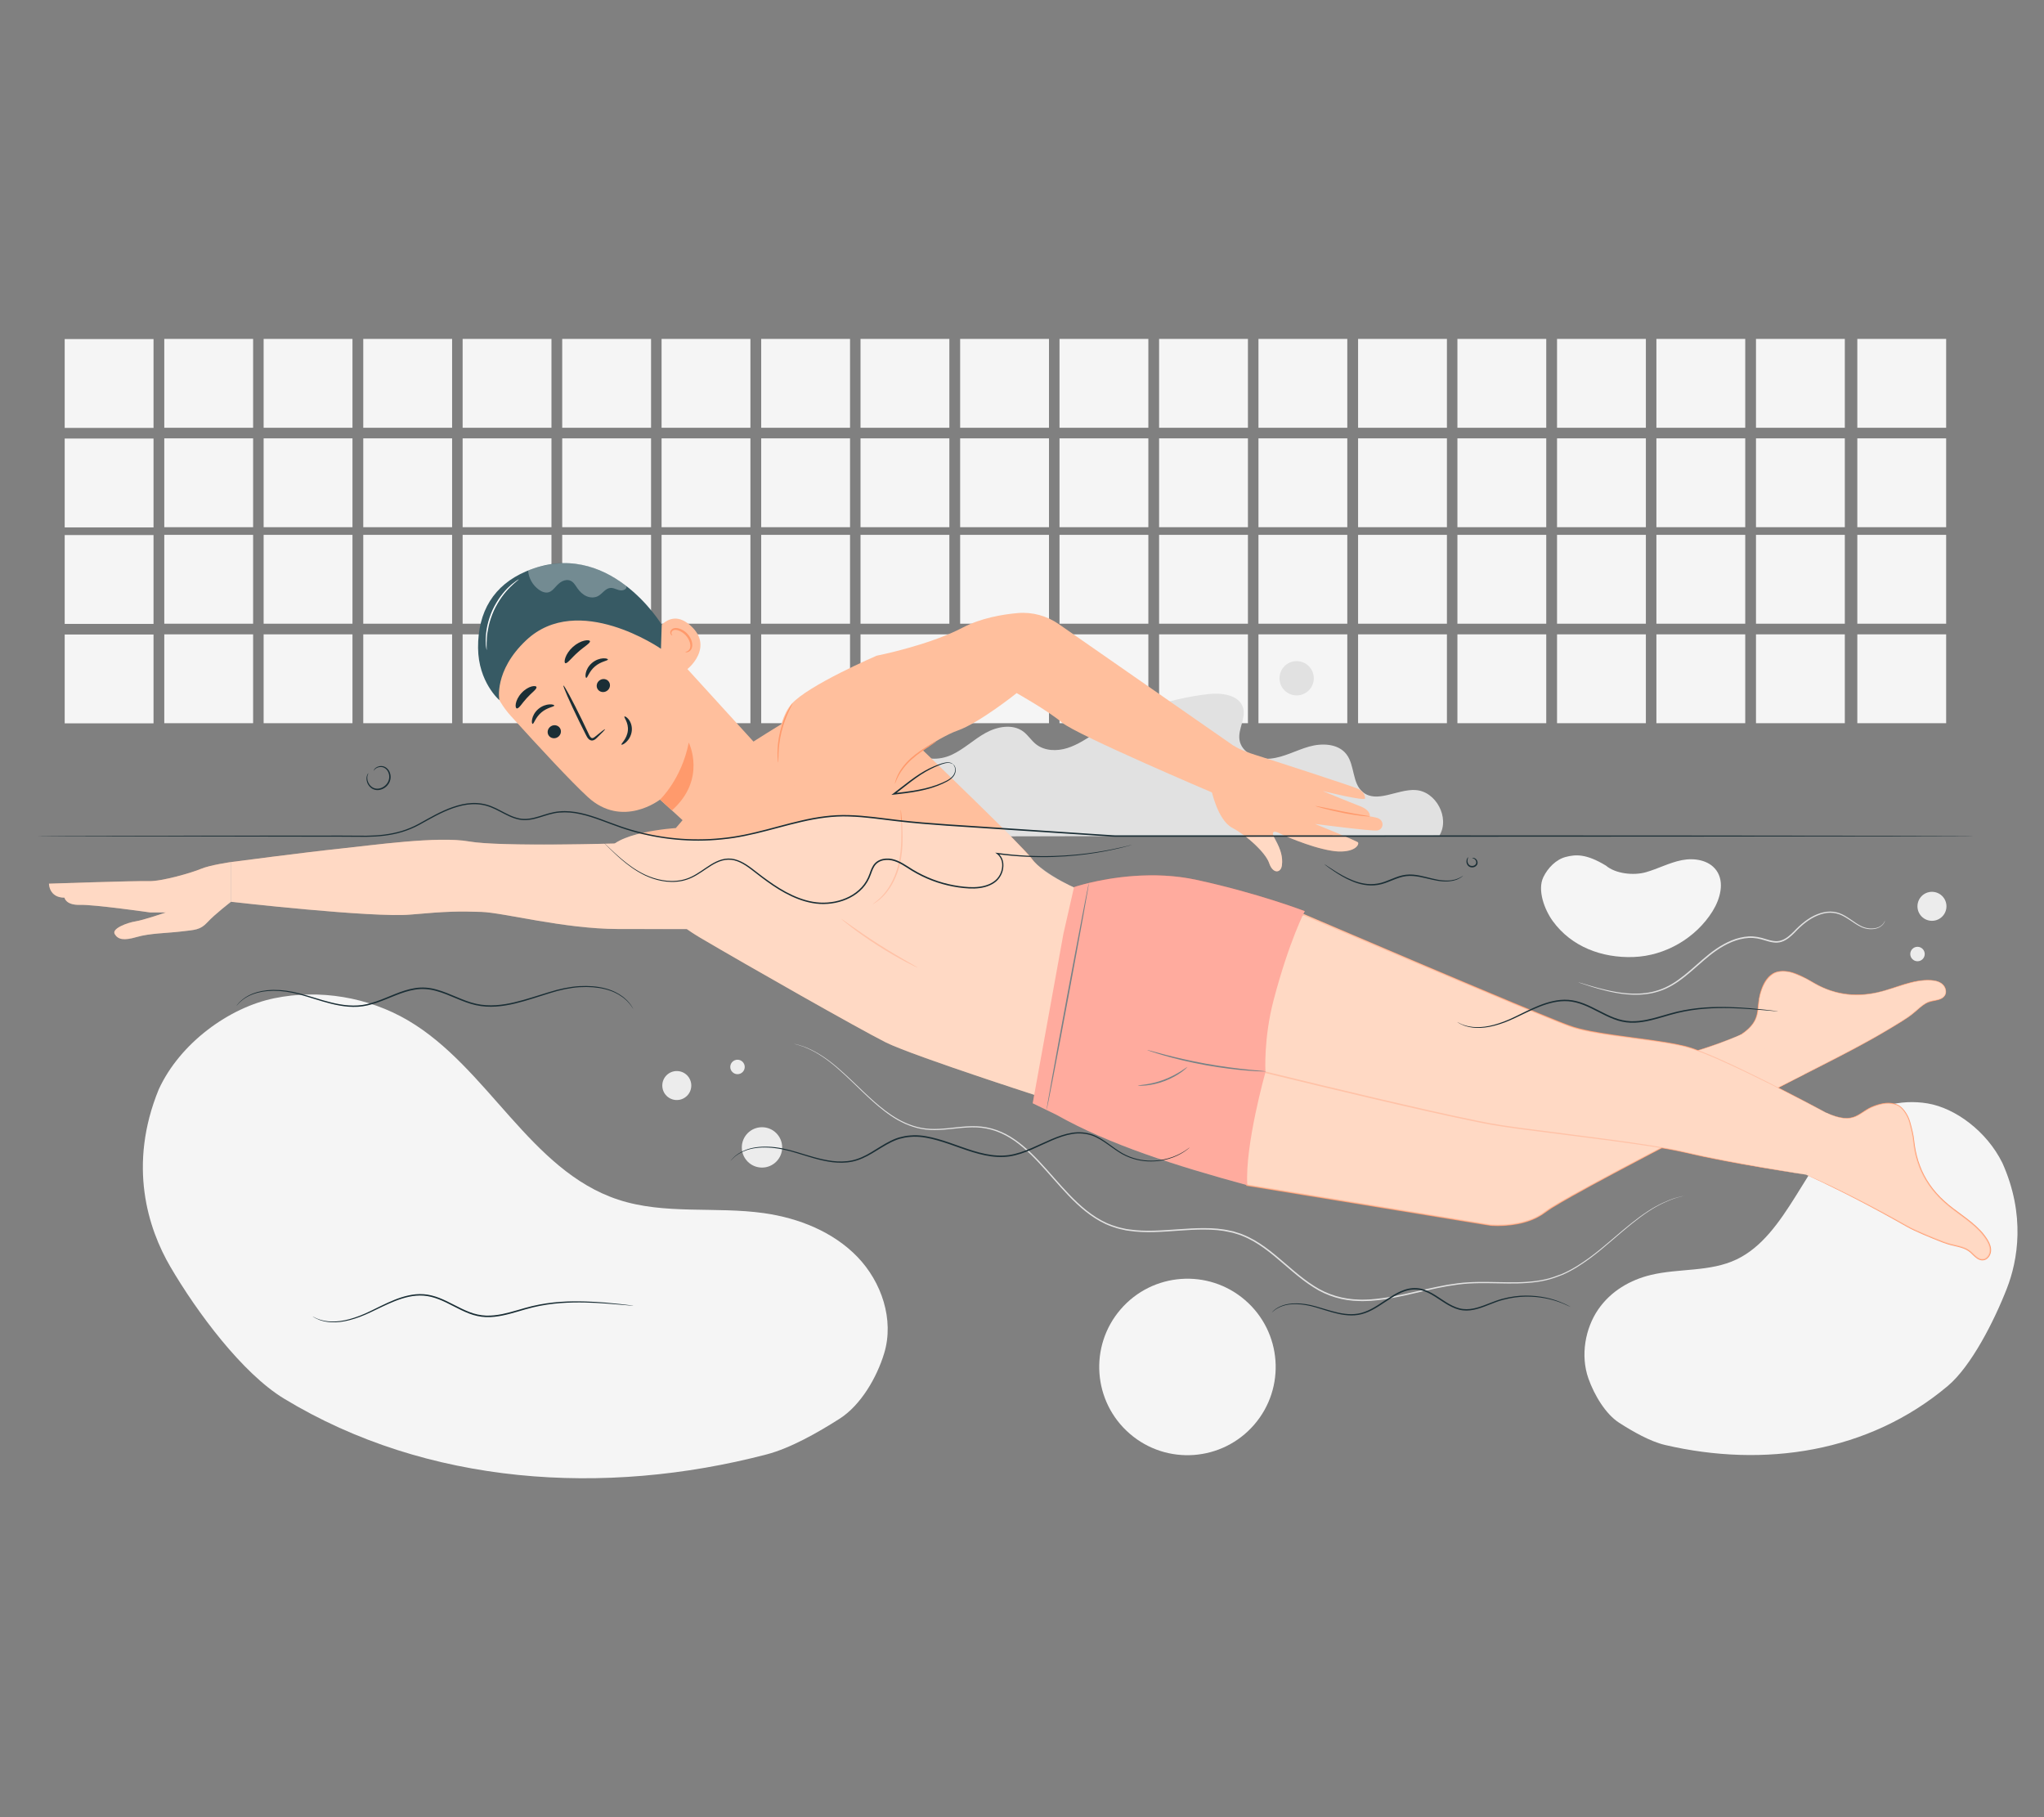 <?xml version="1.0" encoding="UTF-8"?>
<svg id="Layer_2" data-name="Layer 2" xmlns="http://www.w3.org/2000/svg" viewBox="0 0 540 480">
  <rect x="0" y="0" width="540" height="480" fill="#808080" stroke="none"/>
  <defs>
    <style>
      .cls-1, .cls-2, .cls-3, .cls-4, .cls-5, .cls-6, .cls-7, .cls-8, .cls-9, .cls-10, .cls-11, .cls-12 {
        stroke-width: 0px;
      }

      .cls-1, .cls-13 {
        opacity: .4;
      }

      .cls-1, .cls-9, .cls-12 {
        fill: #fff;
      }

      .cls-2 {
        fill: #ff735d;
      }

      .cls-3 {
        fill: #375a64;
      }

      .cls-4 {
        fill: #e1e1e1;
      }

      .cls-5 {
        fill: #ececec;
      }

      .cls-6 {
        fill: #f5f5f5;
      }

      .cls-7 {
        fill: none;
      }

      .cls-8 {
        fill: #1a2e35;
      }

      .cls-14, .cls-12 {
        opacity: .3;
      }

      .cls-10 {
        fill: #ff9a6c;
      }

      .cls-11 {
        fill: #ffbf9d;
      }
    </style>
  </defs>
  <g id="Layer_2-2" data-name="Layer 2">
    <g>
      <rect class="cls-7" width="540" height="480"/>
      <g>
        <g>
          <g>
            <g>
              <rect class="cls-6" x="17.09" y="141.33" width="23.47" height="23.47"/>
              <rect class="cls-6" x="17.09" y="167.6" width="23.47" height="23.47"/>
            </g>
            <g>
              <rect class="cls-6" x="43.4" y="141.28" width="23.47" height="23.47"/>
              <rect class="cls-6" x="43.4" y="167.56" width="23.47" height="23.47"/>
            </g>
            <g>
              <rect class="cls-6" x="69.65" y="141.28" width="23.47" height="23.47"/>
              <rect class="cls-6" x="69.65" y="167.56" width="23.47" height="23.47"/>
            </g>
            <g>
              <rect class="cls-6" x="95.97" y="141.28" width="23.47" height="23.47"/>
              <rect class="cls-6" x="95.97" y="167.56" width="23.47" height="23.47"/>
            </g>
            <g>
              <rect class="cls-6" x="122.22" y="141.28" width="23.47" height="23.47"/>
              <rect class="cls-6" x="122.22" y="167.56" width="23.47" height="23.47"/>
            </g>
            <g>
              <rect class="cls-6" x="148.53" y="141.28" width="23.47" height="23.47"/>
              <rect class="cls-6" x="148.53" y="167.56" width="23.47" height="23.47"/>
            </g>
            <g>
              <rect class="cls-6" x="174.78" y="141.28" width="23.47" height="23.47"/>
              <rect class="cls-6" x="174.78" y="167.56" width="23.47" height="23.47"/>
            </g>
            <g>
              <rect class="cls-6" x="201.1" y="141.28" width="23.47" height="23.47"/>
              <rect class="cls-6" x="201.1" y="167.56" width="23.47" height="23.47"/>
            </g>
            <g>
              <rect class="cls-6" x="227.34" y="141.28" width="23.47" height="23.47"/>
              <rect class="cls-6" x="227.34" y="167.56" width="23.47" height="23.47"/>
            </g>
            <g>
              <rect class="cls-6" x="253.66" y="141.28" width="23.47" height="23.47"/>
              <rect class="cls-6" x="253.66" y="167.56" width="23.47" height="23.47"/>
            </g>
            <g>
              <rect class="cls-6" x="279.91" y="141.28" width="23.47" height="23.47"/>
              <rect class="cls-6" x="279.91" y="167.56" width="23.47" height="23.47"/>
            </g>
            <g>
              <rect class="cls-6" x="306.22" y="141.28" width="23.47" height="23.47"/>
              <rect class="cls-6" x="306.22" y="167.56" width="23.47" height="23.47"/>
            </g>
            <g>
              <rect class="cls-6" x="332.47" y="141.28" width="23.47" height="23.47"/>
              <rect class="cls-6" x="332.47" y="167.56" width="23.47" height="23.47"/>
            </g>
            <g>
              <rect class="cls-6" x="358.79" y="141.28" width="23.47" height="23.47"/>
              <rect class="cls-6" x="358.79" y="167.56" width="23.47" height="23.47"/>
            </g>
            <g>
              <rect class="cls-6" x="385.03" y="141.28" width="23.47" height="23.47"/>
              <rect class="cls-6" x="385.03" y="167.56" width="23.47" height="23.47"/>
            </g>
            <g>
              <rect class="cls-6" x="411.35" y="141.28" width="23.47" height="23.47"/>
              <rect class="cls-6" x="411.35" y="167.56" width="23.47" height="23.47"/>
            </g>
            <g>
              <rect class="cls-6" x="437.6" y="141.28" width="23.47" height="23.47"/>
              <rect class="cls-6" x="437.6" y="167.56" width="23.47" height="23.47"/>
            </g>
            <g>
              <rect class="cls-6" x="463.91" y="141.28" width="23.47" height="23.47"/>
              <rect class="cls-6" x="463.91" y="167.56" width="23.47" height="23.47"/>
            </g>
            <g>
              <rect class="cls-6" x="490.68" y="141.28" width="23.47" height="23.47"/>
              <rect class="cls-6" x="490.68" y="167.56" width="23.47" height="23.47"/>
            </g>
          </g>
          <g>
            <g>
              <rect class="cls-6" x="17.09" y="89.56" width="23.47" height="23.47"/>
              <rect class="cls-6" x="17.09" y="115.84" width="23.47" height="23.47"/>
            </g>
            <g>
              <rect class="cls-6" x="43.4" y="89.52" width="23.47" height="23.47"/>
              <rect class="cls-6" x="43.4" y="115.79" width="23.47" height="23.47"/>
            </g>
            <g>
              <rect class="cls-6" x="69.65" y="89.52" width="23.47" height="23.47"/>
              <rect class="cls-6" x="69.65" y="115.79" width="23.47" height="23.47"/>
            </g>
            <g>
              <rect class="cls-6" x="95.97" y="89.52" width="23.47" height="23.47"/>
              <rect class="cls-6" x="95.97" y="115.79" width="23.47" height="23.47"/>
            </g>
            <g>
              <rect class="cls-6" x="122.22" y="89.52" width="23.47" height="23.47"/>
              <rect class="cls-6" x="122.22" y="115.79" width="23.47" height="23.47"/>
            </g>
            <g>
              <rect class="cls-6" x="148.53" y="89.52" width="23.47" height="23.47"/>
              <rect class="cls-6" x="148.53" y="115.79" width="23.47" height="23.47"/>
            </g>
            <g>
              <rect class="cls-6" x="174.78" y="89.52" width="23.47" height="23.47"/>
              <rect class="cls-6" x="174.78" y="115.79" width="23.47" height="23.47"/>
            </g>
            <g>
              <rect class="cls-6" x="201.1" y="89.52" width="23.47" height="23.47"/>
              <rect class="cls-6" x="201.1" y="115.79" width="23.47" height="23.47"/>
            </g>
            <g>
              <rect class="cls-6" x="227.34" y="89.52" width="23.47" height="23.47"/>
              <rect class="cls-6" x="227.34" y="115.79" width="23.47" height="23.47"/>
            </g>
            <g>
              <rect class="cls-6" x="253.66" y="89.52" width="23.47" height="23.47"/>
              <rect class="cls-6" x="253.66" y="115.79" width="23.47" height="23.47"/>
            </g>
            <g>
              <rect class="cls-6" x="279.91" y="89.52" width="23.47" height="23.47"/>
              <rect class="cls-6" x="279.91" y="115.79" width="23.47" height="23.47"/>
            </g>
            <g>
              <rect class="cls-6" x="306.22" y="89.52" width="23.47" height="23.47"/>
              <rect class="cls-6" x="306.22" y="115.79" width="23.47" height="23.47"/>
            </g>
            <g>
              <rect class="cls-6" x="332.47" y="89.52" width="23.47" height="23.47"/>
              <rect class="cls-6" x="332.47" y="115.79" width="23.47" height="23.47"/>
            </g>
            <g>
              <rect class="cls-6" x="358.79" y="89.52" width="23.47" height="23.47"/>
              <rect class="cls-6" x="358.79" y="115.79" width="23.47" height="23.47"/>
            </g>
            <g>
              <rect class="cls-6" x="385.03" y="89.52" width="23.47" height="23.47"/>
              <rect class="cls-6" x="385.03" y="115.79" width="23.47" height="23.47"/>
            </g>
            <g>
              <rect class="cls-6" x="411.35" y="89.52" width="23.47" height="23.47"/>
              <rect class="cls-6" x="411.35" y="115.79" width="23.47" height="23.47"/>
            </g>
            <g>
              <rect class="cls-6" x="437.6" y="89.52" width="23.47" height="23.47"/>
              <rect class="cls-6" x="437.6" y="115.79" width="23.47" height="23.47"/>
            </g>
            <g>
              <rect class="cls-6" x="463.91" y="89.52" width="23.47" height="23.47"/>
              <rect class="cls-6" x="463.91" y="115.79" width="23.47" height="23.47"/>
            </g>
            <g>
              <rect class="cls-6" x="490.68" y="89.52" width="23.47" height="23.47"/>
              <rect class="cls-6" x="490.68" y="115.79" width="23.47" height="23.47"/>
            </g>
          </g>
        </g>
        <path class="cls-4" d="m373.94,208.68c-4.79-.26-10.21,3.6-13.91.54-2.84-2.35-2.07-7.08-4.33-10-2.18-2.82-6.43-2.98-9.86-2.01-3.43.97-6.63,2.82-10.18,3.17-3.55.36-7.76-1.53-8.22-5.06-.36-2.8,1.74-5.6.97-8.32-1-3.52-5.73-4.07-9.36-3.64-10.39,1.22-20.51,4.72-29.43,10.18-2.47,1.51-4.89,3.19-7.65,4.06-2.76.87-6.02.78-8.28-1.02-1.23-.98-2.08-2.38-3.33-3.33-2.83-2.12-6.93-1.35-10.02.37-3.09,1.72-5.69,4.26-8.9,5.75-3.21,1.49-7.52,1.59-9.8-1.11-.83-.98-1.31-2.25-2.27-3.11-2.29-2.05-5.89-.84-8.58.63-9.43,5.15-17.57,12.36-26.73,17.96-5.48,3.35-11.58,6.14-17.85,7.36l194.09-.43c2.79-4.65-.93-11.68-6.35-11.98Z"/>
        <path class="cls-4" d="m347.09,179.16c0,2.5-2.03,4.53-4.53,4.53s-4.53-2.03-4.53-4.53,2.03-4.53,4.53-4.53,4.53,2.03,4.53,4.53Z"/>
        <path class="cls-4" d="m444.98,315.82s-.22.07-.66.19c-.43.13-1.09.28-1.93.54-1.65.61-4.08,1.59-6.87,3.44-2.81,1.83-5.94,4.48-9.55,7.59-1.81,1.54-3.74,3.22-5.92,4.82-2.18,1.59-4.58,3.2-7.36,4.38-1.4.55-2.85,1.1-4.39,1.43-1.54.36-3.14.56-4.78.68-3.28.25-6.69.11-10.21.06-1.76-.02-3.55-.01-5.36.1-1.81.11-3.64.37-5.49.67-3.69.65-7.43,1.61-11.31,2.47-1.94.4-3.91.83-5.93,1.09-1,.17-2.03.22-3.06.33-1.03.03-2.07.12-3.11.05-4.17-.06-8.45-1.27-12.09-3.65-3.68-2.32-6.87-5.39-10.3-8.21-1.71-1.41-3.51-2.76-5.45-3.88-.98-.55-1.98-1.06-3.03-1.47-.51-.24-1.07-.36-1.6-.55l-.81-.25c-.27-.07-.55-.12-.83-.18-2.21-.52-4.48-.68-6.73-.68-2.25-.02-4.49.12-6.71.28-4.43.3-8.86.7-13.17.05l-.81-.11-.79-.18c-.53-.13-1.06-.21-1.57-.38l-1.53-.5c-.51-.16-.99-.4-1.49-.6-1.94-.89-3.72-2.07-5.35-3.36-3.27-2.61-5.96-5.7-8.58-8.66-2.62-2.97-5.16-5.89-8.02-8.31-1.43-1.2-2.93-2.28-4.53-3.12-1.6-.84-3.28-1.46-5-1.79-3.45-.69-6.86-.13-10.11.18-1.63.16-3.24.26-4.82.18-1.58-.07-3.11-.38-4.55-.84-2.88-.92-5.36-2.47-7.5-4.11-2.15-1.65-4.01-3.4-5.74-5.04-3.42-3.31-6.35-6.19-9.03-8.2-2.67-2.03-5.02-3.19-6.67-3.8-.83-.29-1.47-.5-1.91-.6-.44-.12-.66-.19-.66-.19,0,0,.23.04.67.15.44.09,1.09.29,1.93.57,1.66.59,4.04,1.74,6.73,3.76,2.71,2,5.66,4.87,9.09,8.16,1.73,1.63,3.59,3.37,5.74,5,2.14,1.62,4.59,3.14,7.44,4.04,1.42.45,2.92.75,4.48.81,1.56.08,3.15-.03,4.78-.19,3.23-.31,6.68-.89,10.2-.19,1.75.34,3.47.96,5.09,1.81,1.62.86,3.15,1.94,4.59,3.16,2.89,2.43,5.45,5.36,8.07,8.33,2.62,2.96,5.31,6.03,8.54,8.61,1.61,1.28,3.36,2.44,5.27,3.31.49.19.96.43,1.46.59l1.51.49c.5.16,1.03.24,1.55.37l.78.17.8.11c4.25.63,8.65.24,13.09-.06,2.22-.16,4.47-.3,6.74-.29,2.26,0,4.56.16,6.81.69.28.06.56.11.84.18l.82.26c.54.19,1.11.31,1.63.56,1.07.42,2.09.93,3.08,1.49,1.97,1.13,3.78,2.5,5.5,3.91,3.44,2.84,6.62,5.89,10.25,8.18,3.6,2.35,7.78,3.53,11.9,3.6,1.03.07,2.06-.02,3.08-.05,1.02-.11,2.03-.16,3.03-.32,2.01-.25,3.97-.68,5.9-1.08,3.87-.85,7.62-1.8,11.33-2.45,1.86-.3,3.7-.56,5.53-.66,1.82-.11,3.62-.11,5.39-.09,3.53.05,6.93.2,10.18-.04,1.63-.12,3.21-.31,4.74-.66,1.53-.32,2.96-.87,4.35-1.4,2.76-1.16,5.14-2.75,7.32-4.32,2.18-1.58,4.11-3.25,5.93-4.78,3.61-3.1,6.77-5.74,9.61-7.55,2.82-1.84,5.27-2.8,6.93-3.39.85-.24,1.51-.39,1.95-.5.44-.11.67-.15.67-.15Z"/>
        <path class="cls-4" d="m497.98,243.21s-.02.08-.07.22c-.04.15-.15.36-.32.61-.34.5-1.11,1.1-2.26,1.31-1.13.21-2.64.1-4.09-.71-1.46-.75-2.87-2-4.7-2.87-.91-.43-1.95-.67-3.05-.67-1.1,0-2.23.28-3.32.73-2.21.9-4.21,2.55-6.05,4.52-.95.95-2.02,1.95-3.43,2.42-.7.23-1.47.28-2.2.17-.74-.09-1.45-.31-2.15-.52-1.4-.46-2.84-.75-4.34-.67-1.49.09-2.99.46-4.41,1.04-2.87,1.18-5.32,3.02-7.53,4.95-2.22,1.92-4.31,3.87-6.54,5.43-1.11.78-2.26,1.46-3.44,1.99-1.18.54-2.39.9-3.57,1.17-2.38.49-4.66.51-6.7.33-2.05-.18-3.87-.56-5.45-.94-1.58-.39-2.93-.78-4.02-1.12-1.09-.34-1.94-.62-2.51-.82-.27-.09-.48-.17-.65-.23-.14-.05-.22-.08-.22-.09,0,0,.08.01.23.05.17.05.39.11.66.19.6.18,1.45.43,2.52.75,1.1.32,2.45.69,4.03,1.05,1.58.36,3.4.71,5.43.88,2.03.16,4.28.13,6.61-.37,1.16-.28,2.34-.63,3.49-1.17,1.15-.53,2.28-1.2,3.38-1.98,2.2-1.55,4.27-3.49,6.5-5.42,2.22-1.94,4.71-3.81,7.63-5.02,1.46-.6,3-.98,4.54-1.07,1.54-.08,3.08.23,4.47.69,1.39.43,2.82.81,4.13.36,1.31-.43,2.34-1.38,3.29-2.32,1.85-1.96,3.91-3.66,6.18-4.57,1.13-.45,2.3-.73,3.44-.73,1.14,0,2.23.27,3.17.72,1.87.91,3.26,2.18,4.69,2.93,1.4.81,2.85.93,3.96.75,1.12-.18,1.87-.73,2.22-1.21.35-.48.41-.81.45-.79Z"/>
        <path class="cls-5" d="m514.23,239.4c0,2.11-1.71,3.83-3.83,3.83s-3.83-1.71-3.83-3.83,1.71-3.83,3.83-3.83,3.83,1.71,3.83,3.83Z"/>
        <path class="cls-5" d="m182.63,286.74c0,2.11-1.71,3.83-3.83,3.83s-3.83-1.71-3.83-3.83,1.71-3.83,3.83-3.83,3.83,1.71,3.83,3.83Z"/>
        <circle class="cls-5" cx="201.31" cy="303.08" r="5.33"/>
        <path class="cls-5" d="m508.49,252c0,1.06-.86,1.91-1.91,1.91s-1.91-.86-1.91-1.91.86-1.91,1.91-1.91,1.91.86,1.91,1.91Z"/>
        <path class="cls-5" d="m196.75,281.83c0,1.06-.86,1.91-1.91,1.91s-1.91-.86-1.91-1.91.86-1.91,1.91-1.91,1.91.86,1.91,1.91Z"/>
        <path class="cls-6" d="m41.96,287.71c5.6-12.18,18.57-21.59,30.51-24.03,11.95-2.45,24.77-.32,35.29,5.84,21.19,12.43,32.2,39.66,55.53,47.35,12.3,4.06,25.74,1.76,38.57,3.58,9.15,1.3,18.22,4.9,24.64,11.53,6.42,6.64,9.77,16.61,7.1,25.45-1.93,6.4-6.18,13.76-11.82,17.34-5.64,3.58-12.84,7.73-19.3,9.42-42.77,11.16-89.64,8.18-127.43-14.74-11.04-6.69-23.03-22.86-30.02-34.8-5.93-10.12-11.32-26.84-3.07-46.95"/>
        <path class="cls-6" d="m528.98,307.14c-4.12-8.34-12.43-14.44-19.69-15.67s-14.74.79-20.59,5.57c-11.79,9.62-16.56,29.25-29.92,35.63-7.04,3.36-15.18,2.3-22.68,4.11-5.35,1.29-10.51,4.2-13.89,9.13-3.39,4.94-4.73,12.1-2.57,18.21,1.56,4.42,4.57,9.43,8.15,11.72s8.13,4.91,12.08,5.84c26.13,6.1,53.78,2.07,74.75-15.62,6.13-5.17,12.2-17.05,15.58-25.74,2.87-7.37,4.99-19.37-1.22-33.19"/>
        <circle class="cls-6" cx="313.71" cy="361.04" r="23.31" transform="translate(-164.58 362.39) rotate(-49.17)"/>
        <path class="cls-6" d="m453.41,229.87c-1.96-2.71-5.83-3.31-9.11-2.66-3.28.65-6.29,2.28-9.5,3.19-3.22.91-7.98.41-10.53-1.75-5.28-3.21-8.05-2.95-10.59-2.3-2.6.66-4.79,2.94-5.95,5.35-1.63,3.4.29,8.57,2.5,11.61,4.93,6.77,12.96,9.78,21.33,9.48s16.45-4.99,20.88-12.1c2.03-3.27,3.24-7.71.98-10.82Z"/>
        <g>
          <g>
            <g>
              <path class="cls-11" d="m458.62,274.13c7.45-4.3,5.13-7.41,6.5-11.84.65-2.11,1.57-4.02,3.41-5.16,1.38-.85,3.83-.64,5.33-.05s3.13,1.25,4.51,2.1c5.6,3.46,11.29,4.41,17.67,2.98,4.69-1.05,9.2-3.46,14-3.22,1.08.05,2.21.27,3.05.97.84.7,1.28,2.02.73,2.98-.66,1.16-2.21,1.23-3.49,1.5-2.33.48-3.89,2.68-6.16,4.23-1.98,1.35-7.02,4.33-9.1,5.5-8.39,4.73-19.62,10.18-27.42,14.26"/>
              <path class="cls-10" d="m458.67,274.21c2.67-1.56,5.17-3.53,5.76-6.73.21-1.16.23-2.35.41-3.52.27-1.71.86-3.48,1.85-4.91,1.42-2.07,3.54-2.72,5.95-2.23,2.22.45,4.33,1.65,6.26,2.78,3.63,2.13,7.72,3.35,11.94,3.29,4.61-.07,8.76-1.79,13.13-3.01,2.29-.64,4.85-1.19,7.22-.71,1.24.25,2.42.97,2.72,2.28.36,1.62-1.05,2.34-2.37,2.62-.78.16-1.56.25-2.29.58-.86.38-1.61.98-2.32,1.58-1.47,1.24-2.91,2.4-4.54,3.42-2.92,1.83-5.89,3.58-8.91,5.24-8.51,4.7-17.28,8.9-25.89,13.41-.11.06-.01.22.09.16,8.17-4.28,16.48-8.28,24.58-12.69,3.22-1.75,6.39-3.6,9.51-5.52,1.54-.95,3.01-1.92,4.38-3.1.79-.69,1.57-1.41,2.46-1.95,1.03-.62,2.08-.72,3.21-.99,1.38-.32,2.59-1.22,2.25-2.79-.41-1.87-2.37-2.47-4.05-2.55-4.77-.25-9.17,2.08-13.7,3.15-4.86,1.15-9.88.89-14.48-1.1-3.72-1.6-7.49-4.99-11.82-4.37-3.79.54-5.2,5.29-5.53,8.53-.15,1.48-.23,2.98-.9,4.35-1.03,2.1-3.08,3.49-5.04,4.63-.1.06,0,.22.09.16h0Z"/>
            </g>
            <g>
              <path class="cls-11" d="m460,273.27c-30.17,13.04-48.09,5.41-61.91,20.83l-63.22-17.6-15.09,22.72,9.65,13.84,64.29,10.55s8.98.9,14.56-3.54c5.58-4.44,68.43-36.33,68.43-36.33"/>
              <path class="cls-10" d="m476.71,283.74s-.24.14-.71.38c-.48.25-1.18.61-2.1,1.09-1.86.96-4.59,2.36-8.1,4.18-7.04,3.64-17.25,8.89-29.85,15.52-6.29,3.32-13.21,6.95-20.53,11.05-1.83,1.02-3.68,2.09-5.52,3.22-.89.59-1.78,1.22-2.71,1.86-.96.57-1.96,1.09-3.03,1.45-2.12.78-4.4,1.16-6.71,1.31-1.16.07-2.32.08-3.5,0-1.18-.15-2.32-.37-3.49-.55-18.69-3.06-39.3-6.44-61.05-10h-.08s-.05-.08-.05-.08c-1.64-2.36-3.41-4.89-5.18-7.43-1.5-2.15-2.99-4.29-4.47-6.41l-.08-.11.07-.11c5.16-7.77,10.21-15.37,15.09-22.71l.08-.12.13.04c23.52,6.56,45.02,12.56,63.21,17.63l-.16.05c1.69-1.89,3.57-3.55,5.58-4.91,2.01-1.36,4.14-2.43,6.28-3.25,4.3-1.64,8.6-2.42,12.6-3.09,4.01-.66,7.75-1.2,11.18-1.82,3.43-.61,6.56-1.28,9.35-1.98,5.59-1.38,9.83-2.9,12.69-3.97,1.43-.53,2.51-.98,3.24-1.28.73-.3,1.11-.44,1.11-.44,0,0-.37.17-1.09.48-.72.31-1.79.77-3.22,1.32-2.85,1.1-7.09,2.64-12.68,4.05-2.79.71-5.92,1.39-9.36,2.02-3.43.63-7.18,1.19-11.18,1.86-3.99.68-8.27,1.47-12.54,3.11-2.13.82-4.23,1.88-6.22,3.23-1.99,1.35-3.84,2.99-5.51,4.87l-.06.07-.09-.03c-18.2-5.05-39.71-11.03-63.23-17.56l.21-.08c-4.88,7.35-9.92,14.94-15.09,22.72v-.22c1.48,2.12,2.97,4.26,4.47,6.41,1.77,2.55,3.54,5.07,5.18,7.43l-.13-.08c21.74,3.57,42.34,6.96,61.03,10.03,1.16.18,2.34.4,3.47.55,1.15.08,2.31.07,3.46,0,2.28-.15,4.54-.52,6.62-1.28,1.05-.35,2.03-.86,2.97-1.42.89-.62,1.79-1.25,2.71-1.85,1.86-1.14,3.71-2.21,5.54-3.22,7.34-4.09,14.26-7.7,20.56-11.01,12.62-6.6,22.85-11.81,29.91-15.41,3.53-1.79,6.27-3.17,8.13-4.11.93-.46,1.63-.82,2.12-1.06.48-.24.73-.35.73-.35Z"/>
            </g>
            <g>
              <path class="cls-11" d="m484.04,294.79s-26.7-14.45-37.28-17.93c-6.97-2.29-24.41-3.14-31.75-5.7-7.35-2.56-70.49-29.51-70.49-29.51l-18.79,3.73-1.48,18.79,3.68,9.48,6.28,9.56s49.55,12.17,61.8,14.06c12.25,1.89,38.93,4.64,49.23,7.11,12.04,2.89,31.89,5.88,31.89,5.88"/>
              <path class="cls-10" d="m477.12,310.26s-.24-.02-.72-.09c-.48-.07-1.18-.18-2.1-.31-1.85-.28-4.58-.71-8.11-1.3-3.53-.59-7.86-1.34-12.88-2.33-2.51-.5-5.2-1.05-8.04-1.72-2.83-.67-5.88-1.17-9.09-1.68-6.42-1-13.52-1.9-21.17-2.87-3.83-.49-7.8-.99-11.9-1.52-4.09-.54-8.33-1.11-12.63-2.01-8.6-1.75-17.62-3.82-27.03-6.02-9.41-2.2-19.2-4.55-29.29-7.01l-.07-.02-.04-.06c-1.98-3.01-4.12-6.27-6.29-9.56v-.02s-.02-.02-.02-.02c-1.16-3-2.41-6.23-3.68-9.48l-.02-.04v-.04c.26-3.31.54-6.86.82-10.43.22-2.8.44-5.59.66-8.36v-.15s.16-.03.16-.03c6.41-1.27,12.71-2.52,18.8-3.72h.06s.05.01.05.01c19.58,8.35,38.02,16.18,54.69,23.14,4.17,1.74,8.23,3.42,12.18,5,1.98.79,3.92,1.58,5.91,2.06,1.99.5,3.99.86,5.95,1.18,3.93.64,7.74,1.1,11.39,1.61,3.65.51,7.15,1,10.43,1.8,1.64.42,3.18.99,4.67,1.58,1.49.58,2.91,1.21,4.3,1.81,2.75,1.24,5.33,2.44,7.71,3.61,4.77,2.32,8.82,4.4,12.12,6.11,3.29,1.71,5.83,3.06,7.54,3.99.85.46,1.5.81,1.94,1.06.43.24.65.37.65.37-.43-.22-3.68-1.91-10.19-5.29-3.3-1.69-7.36-3.75-12.14-6.05-2.39-1.16-4.96-2.35-7.72-3.58-1.39-.59-2.81-1.22-4.29-1.79-1.48-.58-3.02-1.15-4.64-1.56-3.26-.79-6.76-1.27-10.4-1.77-3.65-.5-7.46-.96-11.4-1.59-1.97-.31-3.97-.67-5.98-1.17-2.02-.48-3.98-1.28-5.95-2.07-3.96-1.58-8.02-3.26-12.19-4.99-16.68-6.94-35.12-14.76-54.71-23.1h.11c-6.09,1.22-12.38,2.47-18.79,3.74l.16-.18c-.22,2.76-.44,5.55-.66,8.36-.28,3.57-.56,7.12-.82,10.43v-.09c1.25,3.26,2.5,6.49,3.66,9.48l-.02-.04c2.16,3.29,4.3,6.55,6.28,9.56l-.11-.08c10.09,2.47,19.88,4.82,29.28,7.03,9.41,2.2,18.43,4.29,27.02,6.04,4.29.91,8.51,1.48,12.61,2.02,4.1.53,8.07,1.04,11.89,1.54,7.66.98,14.75,1.9,21.17,2.92,3.21.52,6.26,1.03,9.1,1.71,2.83.68,5.52,1.24,8.03,1.75,5.02,1,9.34,1.78,12.87,2.39,6.97,1.18,10.44,1.76,10.91,1.84Z"/>
            </g>
            <g>
              <path class="cls-11" d="m482.41,293.91c7.81,3.56,8.49-.21,12.75-1.74,2.03-.73,4.06-1.12,6.05-.28,1.49.63,2.79,2.78,3.24,4.37.45,1.6.91,3.33,1.08,4.98.68,6.7,3.36,11.96,8.3,16.37,3.63,3.24,8.2,5.51,10.9,9.61.61.92,1.12,1.98,1.08,3.1-.04,1.12-.8,2.26-1.87,2.39-1.3.16-2.29-1.08-3.26-1.98-1.77-1.63-4.42-1.6-6.98-2.55-2.23-.83-7.65-3.02-9.73-4.21-8.37-4.76-18.44-10-26.85-13.71"/>
              <path class="cls-10" d="m477.12,310.26s.1.03.3.11c.21.09.49.21.86.36.75.32,1.86.81,3.27,1.46,2.83,1.3,6.88,3.26,11.82,5.83,2.47,1.29,5.15,2.72,8.01,4.31,1.44.77,2.87,1.68,4.45,2.39,1.57.73,3.23,1.43,4.93,2.12,1.71.67,3.43,1.44,5.3,1.83.93.22,1.89.42,2.83.78.47.18.93.41,1.35.7.43.29.79.66,1.15,1,.7.67,1.48,1.43,2.42,1.37.93-.04,1.63-.98,1.77-1.91.14-.96-.22-1.96-.74-2.84-.54-.87-1.17-1.71-1.89-2.48-2.89-3.08-6.61-5.08-9.56-7.83-2.98-2.7-5.25-6.01-6.52-9.49-.64-1.74-1.07-3.5-1.33-5.23-.13-.87-.19-1.73-.33-2.55-.14-.83-.32-1.63-.52-2.42-.22-.78-.38-1.58-.68-2.29-.3-.72-.68-1.38-1.13-1.98-.45-.58-.98-1.12-1.6-1.42-.63-.3-1.33-.46-2-.51-1.36-.1-2.66.23-3.83.63-1.18.39-2.19.99-3.11,1.6-.92.6-1.82,1.16-2.75,1.42-.93.28-1.82.26-2.6.19-1.56-.21-2.69-.69-3.45-.98-.36-.16-.64-.29-.85-.38-.19-.09-.29-.14-.28-.14,0,0,.1.03.3.11.21.08.5.2.86.34.76.28,1.9.73,3.44.91.76.06,1.63.07,2.53-.21.9-.27,1.76-.82,2.68-1.43.91-.62,1.94-1.25,3.15-1.65,1.18-.41,2.51-.76,3.93-.67.71.05,1.43.21,2.11.53.69.33,1.24.89,1.72,1.5.47.62.87,1.3,1.18,2.04.32.75.48,1.54.7,2.33.21.79.4,1.61.54,2.45.14.85.21,1.7.34,2.55.26,1.71.69,3.45,1.33,5.16,1.26,3.43,3.49,6.67,6.44,9.33,2.91,2.71,6.63,4.71,9.59,7.84.74.78,1.38,1.64,1.94,2.55.53.91.95,1.98.79,3.09-.09.54-.31,1.06-.68,1.48-.36.42-.88.73-1.45.76-.57.04-1.11-.19-1.54-.48-.44-.3-.81-.65-1.17-1-.69-.74-1.45-1.29-2.37-1.63-.9-.34-1.85-.55-2.78-.77-1.9-.4-3.65-1.18-5.35-1.86-1.7-.7-3.36-1.4-4.94-2.14-1.6-.73-3.03-1.64-4.46-2.42-2.85-1.6-5.53-3.05-7.99-4.35-4.91-2.6-8.95-4.59-11.75-5.93-1.39-.66-2.48-1.17-3.24-1.53-.36-.17-.64-.3-.84-.4-.19-.09-.28-.14-.28-.15Z"/>
            </g>
          </g>
          <g>
            <path class="cls-11" d="m160.31,225.5s12.03,14.75,24.7,22.21c12.67,7.46,41.55,23.86,48.88,27.57,7.33,3.71,46.23,16.15,46.23,16.15,0,0,4.18-4.63,5.84-12.7,1.67-8.07.17-43.28.17-43.28,0,0-10.45-4.08-13.55-8.69-1.73-2.58-28.95-28.76-28.95-28.76,0,0-22.6-13.48-25.96-12.76-3.36.72-20.68,11.97-20.68,11.97l-18.45,21.52s-16.93,1.04-18.22,6.78Z"/>
            <path class="cls-11" d="m163.61,222.77s-31.44.96-39.68-.51c-8.24-1.47-25.53,1.01-34.12,1.9-8.59.89-28.78,3.54-28.78,3.54v10.5s37.44,4.27,47.4,3.38c9.96-.89,12.88-.89,18.72-.71,5.84.18,21.84,4.49,36.1,4.52,14.98.03,23.92.01,23.92.01l-9.36-16.99-14.2-5.64Z"/>
            <path class="cls-11" d="m12.93,233.42s0,3.69,4.1,3.69c0,0,.32,2.01,4.1,1.9,3.78-.11,18.57,2.01,18.57,2.01h4.1s-5.83,2.01-7.99,2.35c-2.16.34-6.37,1.9-5.51,3.35s2.37,1.79,5.83.78c3.45-1.01,7.99-1.01,11.66-1.45s5.07-.34,7.02-2.46,6.21-5.39,6.21-5.39v-10.5s-5.56.79-7.94,1.8c-2.37,1.01-10.36,3.35-13.82,3.24-3.45-.11-26.34.67-26.34.67Z"/>
            <path class="cls-10" d="m230.59,238.82c-.06-.07,1.33-.81,2.93-2.69,1.61-1.85,3.26-4.93,3.99-8.62.73-3.69.64-7.14.57-9.6-.05-1.18-.09-2.17-.12-2.93-.02-.69-.03-1.08,0-1.08.03,0,.08.38.15,1.07.07.69.16,1.69.24,2.93.14,2.47.28,5.94-.46,9.69-.75,3.75-2.47,6.88-4.17,8.72-.84.93-1.63,1.57-2.21,1.96-.28.21-.52.33-.68.43-.16.09-.25.13-.25.12Z"/>
            <path class="cls-10" d="m242.41,255.58s-.32-.11-.87-.37c-.55-.26-1.33-.65-2.29-1.16-1.91-1.01-4.52-2.49-7.31-4.27-2.79-1.78-5.23-3.52-6.95-4.83-.86-.65-1.55-1.2-2.02-1.59-.47-.39-.72-.61-.7-.63s.3.16.79.51c.56.4,1.26.89,2.09,1.48,1.76,1.25,4.22,2.95,7,4.72,2.78,1.77,5.35,3.28,7.23,4.36.89.5,1.63.93,2.22,1.27.52.3.81.48.8.5Z"/>
          </g>
          <g>
            <g>
              <g>
                <path class="cls-11" d="m199.81,196.71l-32.92-36.13c-8.64-9.64-21.45-12.66-30.85-3.76l-.82.87c-8.26,8.79-8.39,22.44-.3,31.38,7.53,8.32,15.96,17.41,20.38,21.47,9.16,8.4,19.07.67,19.07.67.02-.02,6.2,5.66,6.2,5.66l11.11,1.49h0l8.12-21.66Z"/>
                <path class="cls-10" d="m174.37,211.21s5.7-5.39,7.59-15.06c0,0,4.85,9.65-4.45,17.91l-3.14-2.86Z"/>
                <path class="cls-8" d="m145.15,194.51c.66.67,1.77.66,2.48-.02.71-.68.75-1.76.09-2.43-.66-.67-1.77-.66-2.48.02-.71.68-.75,1.76-.09,2.43Z"/>
                <path class="cls-8" d="m158.11,182.31c.66.67,1.77.66,2.48-.02.71-.67.75-1.76.09-2.43-.66-.67-1.77-.66-2.48.02-.71.68-.75,1.76-.09,2.43Z"/>
                <path class="cls-8" d="m159.86,192.62c-.07-.08-1.04.64-2.53,1.88-.37.32-.76.59-1.06.42-.34-.16-.58-.67-.83-1.23-.55-1.14-1.12-2.34-1.72-3.59-2.48-5.08-4.65-9.11-4.86-9.01-.2.1,1.64,4.3,4.12,9.38.62,1.24,1.21,2.43,1.77,3.56.28.51.52,1.18,1.22,1.49.36.15.79.07,1.07-.1.28-.16.48-.36.65-.52,1.4-1.34,2.23-2.21,2.16-2.29Z"/>
                <path class="cls-8" d="m149.34,175.17c.51.21,1.6-1.37,3.3-2.86,1.67-1.52,3.36-2.42,3.22-2.95-.08-.25-.65-.34-1.51-.13-.86.2-1.98.74-2.99,1.64-1.01.9-1.67,1.96-1.97,2.79-.3.83-.28,1.41-.04,1.52Z"/>
                <path class="cls-8" d="m136.57,187.13c.59.02,1.35-1.41,2.63-2.77,1.24-1.39,2.61-2.28,2.54-2.85-.05-.27-.53-.39-1.31-.18-.77.2-1.8.79-2.67,1.74-.87.95-1.36,2.02-1.49,2.8-.14.78.03,1.25.3,1.27Z"/>
                <path class="cls-11" d="m172.89,167.62c.08-.22,4.01-7.95,10.01-1.93,6,6.01-2.53,12.27-1.81,11.27.14-.2-8.2-9.33-8.2-9.33Z"/>
                <path class="cls-10" d="m181.01,172.21s.18-.03.44-.13c.25-.09.6-.34.8-.77.4-.87-.07-2.41-1.12-3.52-.53-.56-1.17-.97-1.79-1.21-.62-.26-1.21-.28-1.59-.02-.39.24-.43.66-.33.9.09.25.25.33.22.37,0,.03-.23.03-.43-.27-.09-.14-.17-.36-.14-.61.03-.26.18-.53.43-.73.5-.43,1.34-.42,2.03-.16.71.24,1.44.68,2.04,1.31,1.17,1.25,1.68,3,1.06,4.12-.31.53-.79.76-1.12.8-.33.04-.5-.07-.49-.1Z"/>
                <path class="cls-8" d="m164.97,189.27c-.22.19,1.13,1.59.9,3.75-.23,2.16-1.87,3.45-1.69,3.66.07.11.6-.05,1.24-.65.64-.58,1.35-1.65,1.49-2.97.14-1.32-.34-2.44-.85-3.06-.51-.64-1.01-.83-1.1-.73Z"/>
              </g>
              <path class="cls-3" d="m131.93,184.94s-1.58-7.69,7.1-15.84c13.72-12.89,35.59,2.27,35.59,2.27l.2-6.35s-14.07-23.37-35.83-14.1c-8.55,3.64-12.75,10.62-12.69,20.2.06,9.08,5.63,13.82,5.63,13.82Z"/>
              <path class="cls-9" d="m128.55,171.69s-.07-.29-.14-.84c-.04-.27-.07-.6-.07-.99,0-.39-.04-.83,0-1.32.02-.98.17-2.14.44-3.41.29-1.26.72-2.63,1.34-4,.63-1.36,1.38-2.58,2.14-3.63.78-1.04,1.56-1.91,2.29-2.57.34-.35.7-.62,1-.87.3-.25.57-.45.8-.6.45-.31.71-.47.72-.44.05.06-.96.74-2.33,2.11-.69.68-1.44,1.55-2.19,2.58-.73,1.04-1.46,2.25-2.08,3.58-.6,1.34-1.03,2.68-1.34,3.92-.28,1.24-.45,2.38-.51,3.35-.13,1.93.01,3.13-.06,3.14Z"/>
              <g class="cls-14">
                <path class="cls-9" d="m165.44,154.77c.25.53-.23.96-.79,1.12-.56.17-1.16,0-1.71-.21-.55-.2-1.12-.43-1.7-.38-1.3.11-2.07,1.51-3.22,2.14-.93.51-2.11.47-3.08.04-.98-.43-1.77-1.2-2.38-2.07-.53-.76-1-1.65-1.85-2.02-.69-.3-1.52-.18-2.19.16s-1.22.89-1.73,1.45c-.52.57-1.05,1.2-1.79,1.43-.9.28-1.87-.12-2.64-.67-1.63-1.18-2.7-3.05-2.84-5.06,0,0,5.48-2.48,12.06-1.84,2.83.28,5.54,1.16,7.8,2.21,3.62,1.68,6.07,3.7,6.07,3.7Z"/>
              </g>
            </g>
            <g>
              <path class="cls-8" d="m154.88,179.05c.34.04.75-1.72,2.32-3.03,1.55-1.33,3.39-1.47,3.4-1.81.01-.16-.47-.36-1.28-.31-.8.04-1.95.38-2.92,1.21-.97.82-1.49,1.88-1.64,2.66-.17.78-.03,1.27.13,1.29Z"/>
              <path class="cls-8" d="m140.71,191.21c.34.04.75-1.72,2.32-3.03,1.55-1.33,3.39-1.47,3.4-1.81.01-.16-.47-.36-1.28-.31-.8.04-1.95.38-2.92,1.21-.97.82-1.49,1.88-1.64,2.66-.17.78-.03,1.27.13,1.29Z"/>
            </g>
          </g>
          <g>
            <path class="cls-11" d="m204.71,203.62s0-12.62,4.37-17.62,22.52-12.8,22.52-12.8c0,0,13.61-2.66,22.73-7.42,4.79-2.5,10.34-3.47,14.52-3.84,3.86-.34,7.72.72,10.9,2.94l47.21,32.84-6.57,11.69s-35.95-15.3-39.79-18.53c-3.84-3.23-12.01-7.8-12.01-7.8,0,0-9.85,7.88-15.59,9.89s-15.97,9.7-15.97,9.7l-21.87,9.13-10.46-8.18Z"/>
            <path class="cls-11" d="m319.96,208.36s1.61,8.19,5.58,10.3c3.97,2.11,8.83,6.53,9.77,9.36.93,2.83,3.09,2.69,3.36.54.27-2.16-.27-4.09-1.75-6.73s-.04-2.35,1.3-1.64c1.75.93,10.69,4.6,15.4,4.73,4.72.13,5.52-2.02,5.12-2.43s-11.32-4.85-11.32-4.85c0,0,14.98,1.95,16.42,1.73,1.81-.28,1.97-2.78-.09-3.35-1.18-.32-1.86-.36-1.86-.36,0,0,.41-1.58-2.67-2.75-3-1.14-9.77-3.96-9.77-3.96,0,0,11.18,2.76,11.18,1.95s-.4-1.89-1.89-2.56c-1.48-.67-22.98-7.66-26.95-8.89-4.21-1.31-5.92-2.48-5.92-2.48l-5.91,11.4Z"/>
            <path class="cls-10" d="m247.42,195.84s-.73.54-1.95,1.34c-1.21.8-2.9,1.89-4.55,3.36-1.65,1.47-2.85,3.08-3.52,4.36-.68,1.27-.91,2.15-.97,2.13-.02,0,0-.23.11-.63.1-.4.3-.96.62-1.63.62-1.34,1.83-3.03,3.51-4.52,1.68-1.5,3.41-2.56,4.67-3.31,1.26-.74,2.07-1.15,2.09-1.1Z"/>
            <path class="cls-10" d="m209.41,185.73c.05.03-.41.83-1.03,2.17-.63,1.34-1.37,3.24-1.91,5.43-.53,2.19-.73,4.23-.79,5.7-.06,1.48-.01,2.39-.08,2.4-.03,0-.06-.23-.11-.64-.05-.41-.08-1.02-.09-1.76-.01-1.49.15-3.57.69-5.79.54-2.22,1.34-4.14,2.04-5.46.35-.66.65-1.18.89-1.53.23-.35.37-.53.39-.52Z"/>
            <path class="cls-10" d="m347.51,212.91c.01-.05.82.09,2.12.36,1.42.3,3.15.65,5.07,1.05,1.98.4,3.78.72,5.09.93,1.31.22,2.12.34,2.11.4,0,.05-.83.02-2.15-.13-1.32-.15-3.14-.42-5.12-.82-1.99-.4-3.77-.83-5.05-1.17-1.28-.34-2.07-.58-2.06-.63Z"/>
          </g>
          <g>
            <path class="cls-12" d="m355.56,221.02l3.19,1.47c.4.4-.4,2.56-5.12,2.43,0,0-1.99-.13-5.23-.95-3.52-.89-8.38-2.95-8.38-2.95h15.55Z"/>
            <path class="cls-1" d="m329.25,221.09c2.71,2.15,5.43,5.02,6.06,6.92.93,2.83,3.1,2.7,3.36.54.32-2.67-.74-5.06-2.22-7.71l-7.2.25Z"/>
          </g>
          <g>
            <path class="cls-2" d="m283.74,234.32s15.96-5.46,32.33-1.92c16.37,3.54,28.64,8.27,28.64,8.27,0,0-4.1,7.8-8.22,23.43-2.71,10.27-2.17,19.1-2.17,19.1,0,0-5.45,19.24-4.8,29.85-19.02-5.18-36.4-10.7-50.41-18.59l-6.28-3.05,8.12-44.79,2.8-12.3Z"/>
            <path class="cls-8" d="m287.67,233.22c.11.02-2.31,13.46-5.4,30.03-3.09,16.57-5.68,29.98-5.78,29.96-.11-.02,2.31-13.46,5.4-30.03,3.09-16.56,5.68-29.97,5.78-29.95Z"/>
            <path class="cls-8" d="m313.71,281.83s-.54.6-1.59,1.36c-1.05.76-2.61,1.67-4.47,2.37-1.86.7-3.63,1.04-4.92,1.16-1.29.12-2.09.07-2.09.02,0-.06.79-.11,2.06-.3,1.26-.19,3-.56,4.82-1.25,1.82-.69,3.37-1.55,4.45-2.23,1.08-.69,1.71-1.18,1.75-1.13Z"/>
            <path class="cls-8" d="m334.44,283.01s-.45.03-1.26,0c-.81-.02-1.98-.09-3.42-.2-2.89-.22-6.87-.67-11.22-1.45-4.35-.79-8.24-1.75-11.02-2.56-1.39-.4-2.51-.75-3.28-1.01-.77-.26-1.19-.41-1.18-.44,0-.03.44.08,1.22.29.84.23,1.96.53,3.3.89,2.79.73,6.68,1.65,11.02,2.44,4.34.78,8.3,1.27,11.17,1.56,1.39.13,2.54.24,3.41.32.81.07,1.25.13,1.25.15Z"/>
          </g>
        </g>
        <g class="cls-13">
          <path class="cls-9" d="m272.53,226.9c2.34,2.83,7.91,6.01,11.19,7.51l.02-.08s1.45-.5,3.93-1.09h0s0,0,0,0c5.73-1.38,16.96-3.3,28.4-.83,16.37,3.54,28.64,8.27,28.64,8.27,0,0-.18.35-.51,1.04l.14-.29s63.32,27.18,70.67,29.74c7.35,2.56,24.78,3.41,31.75,5.7.55.18,1.15.4,1.78.63,3.62-1.11,7.43-2.48,11.47-4.22h0c5.77-3.87,3.84-6.85,5.12-10.98.65-2.11,1.57-4.02,3.41-5.16,1.38-.85,3.83-.64,5.33-.05s3.13,1.25,4.51,2.1c5.6,3.46,11.29,4.41,17.67,2.98,4.69-1.05,9.2-3.46,14-3.22,1.08.05,2.21.27,3.05.97.84.7,1.28,2.02.73,2.98-.66,1.16-2.21,1.23-3.49,1.5-2.33.48-3.89,2.68-6.16,4.23-1.98,1.35-7.02,4.33-9.1,5.5-5.49,3.1-12.19,6.49-18.35,9.62h0s-2.47,1.25-6.46,3.29c-.18.09-.36.18-.54.28,5.48,2.78,10.29,5.32,12.69,6.61h0c7.81,3.56,8.49-.21,12.75-1.74,2.03-.73,4.06-1.12,6.05-.28,1.49.63,2.79,2.78,3.24,4.37.45,1.6.91,3.33,1.08,4.98.68,6.7,3.36,11.96,8.3,16.37,3.63,3.24,8.2,5.51,10.9,9.61.61.92,1.12,1.98,1.08,3.1-.04,1.12-.8,2.26-1.87,2.39-1.3.16-2.29-1.08-3.26-1.98-1.77-1.63-4.42-1.6-6.98-2.55-2.23-.83-7.65-3.02-9.73-4.21-8.37-4.76-18.44-10-26.85-13.71,0,0-19.86-3-31.89-5.88-1.68-.4-3.81-.81-6.23-1.23-14.51,7.59-28.24,14.95-30.71,16.92-5.58,4.44-14.56,3.54-14.56,3.54l-64.29-10.55-.02-.03c-18.99-5.17-36.33-10.68-50.32-18.57l-2.61-1.27h0l-3.67-1.78.4-2.23c-11.52-3.75-33.95-11.19-39.33-13.92-7.33-3.71-36.21-20.11-48.88-27.57-1.2-.71-2.39-1.48-3.57-2.29-4.11,0-10.32,0-18.19-.02-14.26-.03-30.26-4.34-36.1-4.52-5.84-.18-8.76-.18-18.72.71-9.96.89-47.4-3.38-47.4-3.38,0,0-4.27,3.27-6.21,5.39-1.94,2.12-3.35,2.01-7.02,2.46s-8.2.45-11.66,1.45c-3.45,1.01-4.97.67-5.83-.78s3.35-3.02,5.51-3.35,7.99-2.35,7.99-2.35h-4.1s-14.79-2.12-18.57-2.01c-3.78.11-4.1-1.9-4.1-1.9-4.1,0-4.1-3.69-4.1-3.69,0,0,22.88-.78,26.34-.67,3.45.11,11.44-2.24,13.82-3.24,2.37-1.01,7.94-1.8,7.94-1.8,0,0,20.19-2.65,28.78-3.54,8.59-.89,25.88-3.37,34.12-1.9,7.27,1.29,32.57.7,38.45.54,1.62-1.14,3.97-1.97,6.38-2.58,0,0,9.89,1.68,13.59,1.65,3.7-.02,9.97.19,14.54-1.26,4.58-1.45,18.85-4.99,24.26-5.11,5.41-.11,19.11,1.76,20.97,1.77,1.85,0,22.94,1.63,22.94,1.63,0,0,4.77,4.71,7.47,7.99Z"/>
        </g>
        <g>
          <path class="cls-8" d="m251.76,201.86s.13.06.3.26c.16.2.36.55.41,1.05.05.49-.05,1.13-.45,1.73-.39.59-1.04,1.11-1.8,1.53-1.53.83-3.47,1.58-5.7,2.14-2.23.56-4.72.92-7.34,1.21-.33.04-.67.07-.98.11l-.7.08.57-.43c2.01-1.51,3.86-3.03,5.65-4.28,1.78-1.26,3.51-2.2,5.01-2.84,1.51-.62,2.78-1.09,3.72-1.05.47.01.82.14,1.03.27.21.12.29.23.29.23-.02.05-.41-.37-1.31-.35-.89,0-2.13.5-3.61,1.15-1.48.67-3.17,1.62-4.92,2.89-1.76,1.25-3.6,2.78-5.62,4.3l-.14-.35c.31-.03.64-.07.97-.11,2.61-.29,5.09-.64,7.3-1.17,2.2-.53,4.13-1.24,5.65-2.03.75-.39,1.37-.87,1.76-1.41.39-.54.5-1.13.48-1.59-.06-.96-.61-1.3-.56-1.32Z"/>
          <path class="cls-8" d="m98.72,203.6s.03-.27.34-.61c.31-.33.95-.7,1.79-.64.85.02,1.81.71,2.16,1.77.19.52.25,1.11.14,1.71-.11.6-.4,1.17-.82,1.65-.84.95-2.14,1.41-3.23,1.15-1.12-.25-1.8-1.15-2.08-1.9-.29-.78-.21-1.48-.06-1.91.16-.43.35-.61.36-.6.03.02-.11.23-.22.64-.1.41-.13,1.06.17,1.76.29.68.93,1.46,1.9,1.65.96.21,2.11-.2,2.87-1.06.78-.85.97-2.05.63-2.98-.3-.95-1.1-1.56-1.84-1.62-.75-.08-1.35.21-1.66.48-.32.28-.41.52-.45.5Z"/>
          <path class="cls-8" d="m521.5,220.84s-.45.01-1.33.02c-.89,0-2.2.01-3.91.02-3.44,0-8.51.02-15.04.04-13.06.01-31.96.04-55.31.06-23.35.01-51.16.03-82.03.04-15.44,0-31.64,0-48.44.01-4.2,0-8.44,0-12.71,0-2.14,0-4.28,0-6.43,0h-1.62c-.54,0-1.08-.06-1.62-.09-1.08-.07-2.16-.14-3.24-.21-8.66-.57-17.44-1.15-26.33-1.73-8.89-.62-17.69-1.04-26.32-2.04-4.31-.5-8.57-1.16-12.83-1.28-4.26-.16-8.46.48-12.54,1.42-4.09.93-8.08,2.13-12.1,3.08-2.01.48-4.03.89-6.05,1.2-2.03.29-4.06.49-6.08.6-8.1.41-16.09-.78-23.41-3.29-3.66-1.24-7.15-2.83-10.81-3.62-1.82-.41-3.68-.59-5.51-.43-1.84.13-3.57.77-5.32,1.3-1.74.54-3.62.94-5.44.54-1.81-.37-3.41-1.27-4.97-2.08-1.56-.83-3.16-1.56-4.87-1.82-1.7-.28-3.44-.16-5.1.2-3.33.75-6.35,2.32-9.24,3.92-1.44.81-2.87,1.65-4.39,2.26-1.51.63-3.07,1.1-4.64,1.41-3.14.64-6.3.72-9.35.66-3.05-.04-6.04-.02-8.96-.03-23.35-.04-42.24-.07-55.3-.09-6.53-.02-11.59-.03-15.04-.04-1.71,0-3.02-.02-3.91-.02-.88,0-1.33-.02-1.33-.02,0,0,.45-.01,1.33-.02.89,0,2.2,0,3.91-.02,3.44,0,8.51-.02,15.04-.03,13.06,0,31.96-.02,55.3-.04,2.92,0,5.91-.02,8.96.02,3.05.06,6.18-.03,9.29-.67,1.55-.32,3.09-.77,4.58-1.4,1.5-.61,2.9-1.44,4.35-2.25,2.89-1.61,5.93-3.19,9.32-3.96,1.69-.37,3.47-.49,5.22-.2,1.76.26,3.41,1.01,4.97,1.85,1.57.81,3.14,1.7,4.88,2.05,1.74.38,3.54,0,5.27-.53,1.73-.53,3.5-1.18,5.39-1.32,1.87-.17,3.77.02,5.62.43,3.71.81,7.21,2.4,10.85,3.63,7.28,2.49,15.22,3.66,23.27,3.25,2.01-.11,4.03-.31,6.04-.6,2.01-.31,4.02-.71,6.02-1.2,4-.95,8-2.15,12.1-3.09,4.09-.95,8.34-1.59,12.64-1.43,4.29.12,8.56.78,12.87,1.28,8.61.99,17.41,1.41,26.3,2.03,8.89.59,17.67,1.17,26.32,1.74,1.08.07,2.16.14,3.24.21.54.03,1.08.09,1.62.09h1.62c2.15,0,4.3,0,6.43,0,4.27,0,8.51,0,12.71,0,16.8,0,33,0,48.44.01,30.87.02,58.67.03,82.02.04,23.35.03,42.24.05,55.3.06,6.53.02,11.59.03,15.04.04,1.72,0,3.02.01,3.91.02.88,0,1.33.02,1.33.02Z"/>
          <path class="cls-8" d="m299.06,223.16s-.21.07-.63.19c-.42.11-1.03.29-1.84.49-1.62.4-4.02.95-7.12,1.45-6.17.99-15.23,1.76-25.99.33l.12-.29c.68.51,1.16,1.28,1.37,2.12.2.84.15,1.73-.07,2.58-.22.85-.66,1.65-1.25,2.32-.6.68-1.38,1.16-2.21,1.53-1.67.73-3.55.89-5.4.81-1.86-.09-3.73-.37-5.6-.8-3.74-.86-7.44-2.45-10.81-4.7-1.67-1.07-3.5-2.16-5.53-2.03-.99.05-1.98.4-2.67,1.12-.69.72-1.01,1.72-1.37,2.71-.48,1.34-1.2,2.6-2.16,3.63-.95,1.04-2.1,1.88-3.33,2.51-2.47,1.28-5.24,1.77-7.91,1.65-2.68-.14-5.23-.96-7.54-2.03-2.33-1.08-4.44-2.44-6.42-3.86-.99-.71-1.95-1.44-2.88-2.17-.94-.73-1.85-1.45-2.8-2.07-.96-.62-1.97-1.13-3.03-1.39-1.06-.26-2.16-.21-3.18.06-2.06.57-3.74,1.89-5.41,2.98-.84.56-1.68,1.08-2.56,1.5-.88.42-1.79.72-2.7.91-1.83.35-3.63.3-5.26-.01-1.64-.29-3.14-.83-4.47-1.45-2.65-1.28-4.65-2.86-6.21-4.19-1.56-1.35-2.69-2.48-3.46-3.23-.37-.38-.66-.67-.87-.87-.19-.2-.29-.31-.29-.31,0,0,.11.09.31.28.21.2.51.48.89.85.79.74,1.94,1.85,3.51,3.18,1.57,1.31,3.57,2.87,6.21,4.11,1.32.6,2.8,1.12,4.42,1.4,1.61.3,3.38.34,5.16-.02.89-.19,1.78-.48,2.63-.9.86-.41,1.68-.94,2.52-1.49,1.66-1.09,3.35-2.44,5.49-3.04,1.06-.29,2.23-.35,3.34-.07,1.11.27,2.16.79,3.14,1.42.98.63,1.9,1.36,2.83,2.08.93.73,1.89,1.45,2.88,2.15,1.97,1.41,4.07,2.76,6.37,3.82,2.29,1.06,4.79,1.86,7.41,1.99,2.6.12,5.32-.37,7.71-1.61,1.19-.62,2.3-1.43,3.22-2.43.93-1,1.61-2.2,2.08-3.5.35-.97.68-2.04,1.45-2.85.77-.81,1.87-1.18,2.93-1.24,1.07-.07,2.13.18,3.08.59.96.41,1.83.95,2.68,1.49,3.35,2.23,6.99,3.8,10.68,4.66,1.85.43,3.7.7,5.53.8,1.82.08,3.65-.08,5.25-.77.79-.35,1.54-.82,2.1-1.44.56-.62.97-1.38,1.18-2.17.21-.79.26-1.63.08-2.41-.19-.77-.62-1.47-1.24-1.94l-.49-.37.61.08c10.72,1.47,19.75.75,25.92-.19,3.09-.47,5.49-.99,7.12-1.36.8-.19,1.42-.34,1.85-.45.42-.1.64-.14.64-.14Z"/>
          <path class="cls-8" d="m386.52,231.31s-.09.1-.29.27c-.2.16-.52.38-.97.6-.89.44-2.35.76-4.13.63-1.79-.09-3.81-.74-6.07-1.18-1.13-.21-2.34-.35-3.57-.2-1.23.14-2.45.61-3.69,1.11-1.24.5-2.48,1.02-3.76,1.21-1.27.22-2.53.17-3.69-.03-1.16-.2-2.23-.55-3.19-.96-.96-.4-1.83-.84-2.59-1.28-1.53-.88-2.7-1.71-3.5-2.28-.4-.29-.7-.52-.91-.68-.2-.16-.31-.25-.3-.26,0-.01.13.06.34.2.25.17.57.37.95.62.82.54,2.01,1.33,3.54,2.17.77.42,1.63.85,2.58,1.23.95.38,2,.72,3.13.9,1.13.19,2.34.22,3.57,0,1.23-.18,2.43-.7,3.68-1.2,1.24-.51,2.5-.99,3.79-1.13,1.29-.15,2.54,0,3.68.23,2.3.47,4.28,1.14,6.03,1.26,1.74.17,3.15-.1,4.04-.49.9-.38,1.3-.77,1.32-.73Z"/>
          <path class="cls-8" d="m388.92,226.69s.09-.08.29-.09c.2,0,.5.09.75.34.25.25.48.67.38,1.18-.1.51-.61.91-1.15.99-.55.1-1.13-.12-1.42-.52-.31-.38-.37-.83-.35-1.17.06-.71.44-1.01.46-.98.06.03-.2.37-.19.98.01.3.1.66.35.94.24.29.65.43,1.08.36.43-.06.78-.35.86-.69.09-.34-.05-.7-.23-.91-.38-.48-.84-.37-.84-.44Z"/>
          <path class="cls-8" d="m314.3,303.11s-.08.08-.25.22c-.17.14-.42.35-.77.6-.7.49-1.79,1.18-3.32,1.77-1.53.58-3.5,1.09-5.84,1.09-2.32.02-5.02-.49-7.61-1.9-1.29-.72-2.51-1.64-3.81-2.56-1.29-.91-2.67-1.85-4.27-2.4-1.6-.53-3.38-.68-5.16-.38-1.78.28-3.55.92-5.31,1.67-1.77.75-3.54,1.63-5.4,2.43-1.86.79-3.82,1.51-5.93,1.83-2.11.29-4.29.13-6.42-.31-2.14-.44-4.24-1.13-6.34-1.87-2.1-.74-4.16-1.5-6.24-2.08-2.07-.58-4.17-1.01-6.25-.96-1.03.05-2.06.12-3.04.4-1,.18-1.93.59-2.83,1.01-1.8.88-3.43,1.99-5.1,2.97-1.66.99-3.4,1.82-5.22,2.2-1.81.38-3.63.35-5.34.15-3.43-.46-6.46-1.54-9.25-2.37-2.77-.88-5.36-1.41-7.67-1.5-2.3-.11-4.3.19-5.82.74-1.52.56-2.57,1.29-3.2,1.87-.62.58-.91.93-.93.92,0,0,.26-.37.88-.97.61-.6,1.66-1.37,3.2-1.96,1.53-.58,3.55-.91,5.88-.82,2.33.07,4.95.59,7.74,1.45,2.79.82,5.83,1.88,9.21,2.31,1.69.2,3.46.21,5.23-.16,1.77-.38,3.46-1.19,5.1-2.18,1.65-.98,3.29-2.1,5.12-3,.92-.44,1.88-.85,2.91-1.04,1.01-.28,2.07-.36,3.12-.41,2.13-.06,4.26.39,6.36.97,2.1.59,4.16,1.35,6.26,2.09,2.09.74,4.18,1.43,6.28,1.86,2.1.44,4.23.59,6.29.31,2.05-.3,3.99-1.01,5.84-1.79,1.85-.79,3.62-1.66,5.4-2.41,1.78-.75,3.57-1.4,5.4-1.68,1.83-.3,3.67-.13,5.32.42,1.65.58,3.04,1.54,4.33,2.46,1.29.93,2.51,1.85,3.77,2.56,2.53,1.4,5.18,1.92,7.48,1.92,2.31.03,4.27-.46,5.78-1.01,1.52-.56,2.61-1.23,3.32-1.69.35-.24.61-.45.79-.57.18-.13.27-.19.28-.19Z"/>
          <path class="cls-8" d="m469.78,267.14s-.08,0-.23,0c-.17-.01-.39-.03-.66-.05-.61-.05-1.46-.13-2.55-.22-2.21-.18-5.42-.49-9.39-.58-3.96-.07-8.72.06-13.82,1.3-2.54.61-5.15,1.56-7.97,2.14-1.41.28-2.88.48-4.38.42-1.5-.06-3.01-.39-4.43-.94-2.86-1.1-5.37-2.74-8.01-3.76-1.32-.52-2.67-.87-4.02-.97-1.35-.1-2.69.04-3.96.31-2.55.56-4.83,1.6-6.94,2.59-2.1,1-4.05,2-5.93,2.7-1.87.69-3.63,1.16-5.21,1.34-1.58.19-2.96.11-4.06-.12-.55-.1-1.02-.27-1.43-.4-.4-.17-.73-.31-.99-.44-.24-.14-.43-.25-.58-.34-.13-.08-.19-.12-.19-.13.03-.08,1.03.76,3.22,1.15,1.08.2,2.45.26,4,.05,1.56-.19,3.29-.68,5.14-1.38,1.85-.7,3.78-1.71,5.88-2.73,2.11-1.01,4.4-2.07,7-2.65,1.29-.29,2.67-.43,4.06-.33,1.4.09,2.79.46,4.13.98,2.7,1.04,5.2,2.68,8.01,3.75,1.4.54,2.86.86,4.31.92,1.46.06,2.89-.13,4.29-.4,2.78-.57,5.39-1.51,7.96-2.12,5.15-1.22,9.94-1.33,13.91-1.22,3.98.12,7.18.47,9.39.7,1.08.13,1.94.22,2.54.3.27.04.49.07.66.09.15.02.22.04.22.04Z"/>
          <path class="cls-8" d="m167.38,344.9s-.08,0-.23,0c-.17-.01-.39-.03-.66-.05-.61-.05-1.46-.13-2.55-.22-2.21-.18-5.42-.49-9.39-.58-3.96-.07-8.72.06-13.82,1.3-2.54.61-5.15,1.56-7.97,2.14-1.41.28-2.88.48-4.38.42-1.5-.06-3.01-.39-4.43-.94-2.86-1.1-5.37-2.74-8.01-3.76-1.32-.51-2.67-.87-4.02-.97-1.35-.1-2.69.04-3.96.31-2.55.56-4.83,1.6-6.94,2.59-2.1,1-4.05,2-5.93,2.7-1.87.69-3.63,1.16-5.21,1.34-1.58.19-2.96.11-4.06-.12-.55-.1-1.02-.27-1.43-.4-.4-.17-.73-.31-.99-.44-.24-.14-.43-.25-.58-.34-.13-.08-.19-.12-.19-.13.03-.08,1.03.76,3.22,1.15,1.08.2,2.45.26,4,.05,1.56-.19,3.29-.68,5.14-1.38,1.85-.7,3.78-1.71,5.88-2.73,2.11-1.01,4.4-2.07,7-2.65,1.29-.29,2.67-.43,4.06-.33,1.4.09,2.79.46,4.13.98,2.7,1.04,5.2,2.68,8.01,3.75,1.4.54,2.86.86,4.31.92,1.46.06,2.89-.13,4.29-.4,2.78-.57,5.39-1.51,7.96-2.12,5.15-1.22,9.94-1.33,13.91-1.22,3.98.12,7.18.47,9.39.7,1.08.13,1.94.22,2.54.3.27.04.49.07.66.09.15.02.22.04.22.04Z"/>
          <path class="cls-8" d="m414.93,345.22s-.07-.02-.2-.08c-.15-.07-.34-.16-.58-.27-.25-.13-.57-.26-.94-.42-.37-.17-.81-.33-1.31-.51-1.98-.72-5-1.49-8.78-1.44-1.89.02-3.95.29-6.09.87-2.15.55-4.27,1.67-6.71,2.37-1.22.34-2.54.55-3.88.39-1.34-.16-2.62-.72-3.82-1.39-1.2-.68-2.33-1.5-3.52-2.24-1.18-.75-2.45-1.41-3.82-1.73-1.38-.28-2.81-.16-4.12.29-1.31.44-2.52,1.13-3.66,1.85-2.29,1.44-4.42,3.09-6.84,3.94-2.42.9-4.94.68-7.11.2-2.19-.49-4.15-1.2-5.97-1.72-3.62-1.07-6.8-1.06-8.78-.33-2,.71-2.75,1.74-2.79,1.67,0,0,.04-.06.14-.16.1-.1.25-.26.46-.44.43-.36,1.12-.84,2.13-1.21,2.01-.78,5.24-.84,8.9.21,1.83.5,3.8,1.2,5.96,1.67,2.15.46,4.59.66,6.92-.22,2.34-.83,4.45-2.46,6.76-3.92,1.16-.73,2.38-1.44,3.74-1.9,1.36-.47,2.87-.61,4.33-.31,1.45.34,2.75,1.03,3.95,1.78,1.2.75,2.33,1.57,3.5,2.24,1.17.66,2.4,1.2,3.68,1.35,1.27.16,2.55-.03,3.74-.36,2.39-.67,4.53-1.79,6.72-2.34,2.17-.58,4.26-.84,6.17-.84,3.82-.01,6.86.81,8.83,1.58,1.99.77,2.98,1.41,2.98,1.41Z"/>
          <path class="cls-8" d="m167.3,266.48s-.07-.07-.17-.23c-.12-.17-.28-.4-.48-.69-.2-.31-.54-.62-.88-1.03-.17-.21-.41-.38-.64-.59-.23-.2-.47-.43-.77-.61-1.12-.83-2.67-1.6-4.59-2.06-1.92-.47-4.19-.66-6.67-.51-2.49.16-5.17.73-7.97,1.62-2.81.85-5.78,1.91-9.02,2.69-3.21.77-6.79,1.24-10.37.45-3.58-.78-6.84-2.76-10.49-3.76-1.82-.51-3.71-.66-5.52-.37-1.82.28-3.55.88-5.22,1.54-3.32,1.32-6.57,2.83-9.95,3.01-3.36.19-6.49-.59-9.31-1.41-2.83-.83-5.42-1.73-7.86-2.26-2.44-.52-4.71-.66-6.68-.49-1.97.17-3.63.65-4.88,1.26-1.26.61-2.07,1.34-2.61,1.84-.24.26-.42.46-.56.62-.13.14-.2.21-.2.2,0,0,.05-.08.17-.23.12-.15.29-.37.54-.65.53-.51,1.34-1.28,2.6-1.92,1.25-.65,2.93-1.15,4.93-1.34,1.99-.19,4.29-.06,6.75.44,2.47.52,5.07,1.4,7.89,2.22,2.81.8,5.91,1.56,9.19,1.36,3.3-.18,6.5-1.67,9.83-3.01,1.68-.67,3.43-1.28,5.3-1.57,1.86-.3,3.83-.15,5.68.38,3.72,1.03,6.97,3.01,10.47,3.77,3.5.78,7.01.33,10.21-.43,3.21-.76,6.18-1.81,9.01-2.65,2.81-.88,5.54-1.44,8.05-1.59,2.51-.14,4.81.07,6.74.57,1.94.49,3.51,1.3,4.63,2.15.3.19.53.43.77.64.22.22.46.39.63.61.34.42.67.75.86,1.06.19.3.34.54.45.71.1.16.15.25.14.25Z"/>
        </g>
      </g>
    </g>
  </g>
</svg>